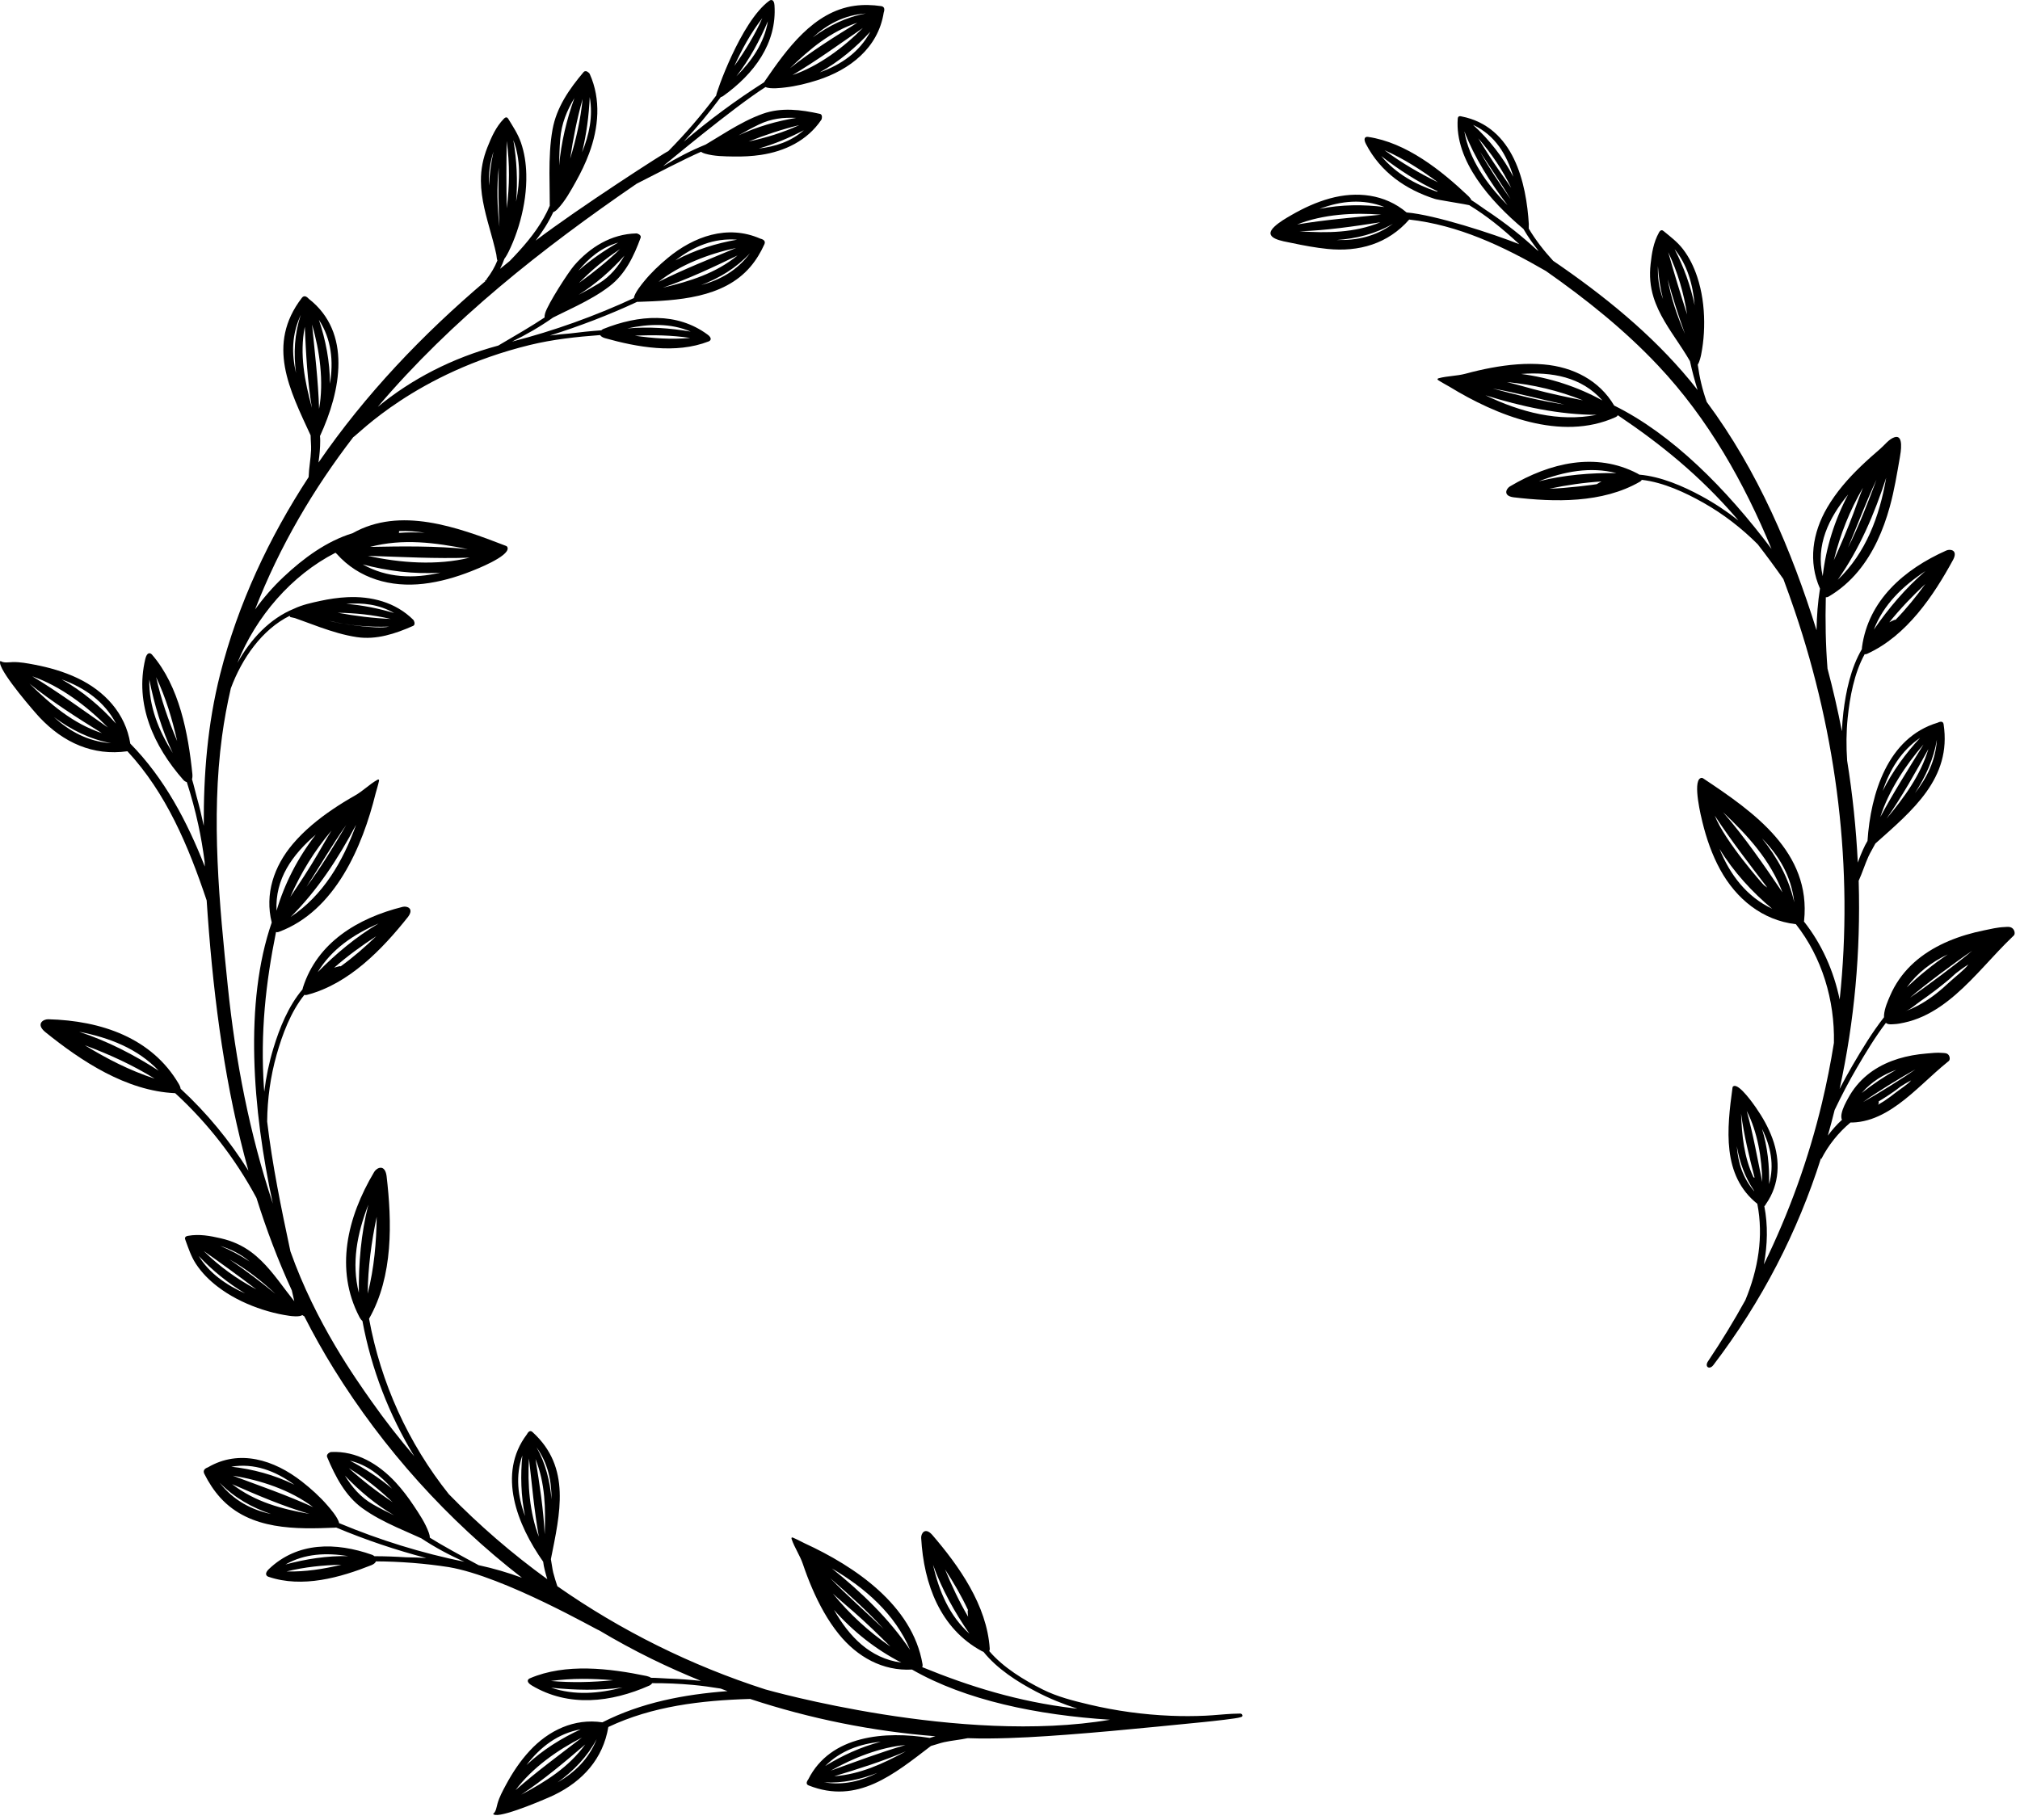 <?xml version="1.0" encoding="iso-8859-1"?>
<!-- Generator: Adobe Illustrator 29.6.1, SVG Export Plug-In . SVG Version: 9.03 Build 0)  -->
<svg version="1.1" id="Ebene_1" xmlns="http://www.w3.org/2000/svg" xmlns:xlink="http://www.w3.org/1999/xlink" x="0px" y="0px"
	 viewBox="0 0 756.417 681.819" style="enable-background:new 0 0 756.417 681.819;" xml:space="preserve">
<g>
	<path d="M753.74,347.834c-0.901-0.922-2.222-0.643-3.112-0.61c-2.682,0.1-5.19,0.735-7.728,1.25
		c-1.135,0.231-2.26,0.484-3.376,0.762c-2.252,0.561-4.464,1.221-6.622,1.995c-4.311,1.544-8.42,3.537-12.147,6.123
		c-3.651,2.533-6.937,5.646-9.576,9.448c-1.31,1.887-2.458,3.939-3.409,6.151c-0.915,2.126-2.039,4.63-2.265,7.199
		c-0.022,0.247-0.028,0.551-0.016,0.869c-4.441,5.66-8.221,11.938-11.796,18.05c-1.689,2.887-3.281,5.825-4.829,8.785
		c5.594-25.432,7.898-51.546,7.158-77.464c-0.005-0.162-0.017-0.323-0.022-0.484c1.369-2.969,2.313-6.118,3.665-9.101
		c0.727-1.603,1.76-3.209,2.593-4.856c13.876-12.396,28.634-24.402,25.555-44.668c-0.169-1.111-1.02-1.19-2.248-0.59
		c-18.735,5.61-25.072,26.56-26.254,44.281c-1.069,1.674-2.452,4.964-3.115,6.726c-0.187,0.497-0.354,0.945-0.511,1.37
		c-0.636-12.777-1.96-25.523-3.995-38.173c-0.368-5.324-0.346-10.682,0.205-16.031c0.788-7.657,2.393-16.638,6.352-23.827
		c0.293,0.045,0.615-0.006,0.935-0.152c14.831-6.768,24.879-21.789,32.209-35.258c1.867-3.617-1.068-4.102-2.565-3.436
		c-16.017,7.12-29.179,18.787-31.569,36.15c-0.042,0.304-0.059,0.573-0.061,0.819c-4.138,7.032-5.974,15.851-6.907,23.547
		c-0.291,2.396-0.462,4.796-0.561,7.196c-1.527-7.879-3.325-15.71-5.391-23.48c-0.703-8.915-0.86-17.751-0.634-26.729
		c0.293,0.045,0.65-0.008,1.105-0.275c4.17-2.446,7.852-5.655,10.943-9.367c5.786-6.949,9.462-15.439,11.861-24.094
		c0.028-0.102,0.057-0.204,0.085-0.307c1.673-6.09,2.667-12.249,3.747-18.428c0.294-1.682,1.546-8.577-1.991-7.46
		c-2.082,0.658-3.711,2.907-5.311,4.286c-2.511,2.163-4.996,4.36-7.383,6.66c-4.775,4.599-9.16,9.639-12.521,15.376
		c-5.561,9.491-7.185,20.343-2.712,30.373c-0.806,5.02-1.216,10.244-1.293,15.608c-9.303-29.852-22.015-59.828-41.127-85.522
		c-1.702-4.864-2.679-9.109-3.359-13.957c0.745-1.176,1.161-3.202,1.291-3.856c0.257-1.299,0.465-2.604,0.631-3.912
		c0.35-2.769,0.507-5.549,0.486-8.319c-0.044-5.718-0.828-11.439-2.616-16.825c-1.23-3.703-2.953-7.271-5.353-10.39
		c-2.016-2.619-4.583-4.56-7.147-6.667c-0.236-0.194-0.505-0.399-0.827-0.382c-0.447,0.023-0.755,0.448-0.968,0.828
		c-2.103,3.766-2.703,7.788-3.155,11.881c-0.469,4.254-0.159,8.341,1.112,12.42c1.978,6.352,5.851,11.866,9.518,17.373
		c0.942,1.414,1.876,2.834,2.768,4.278c0.425,0.688,0.841,1.381,1.244,2.081c0.037,0.065,0.079,0.164,0.118,0.247
		c0.785,3.62,1.737,7.199,2.842,10.737c-0.929-1.177-1.852-2.358-2.81-3.514c-14.496-17.498-32.272-31.908-51.278-44.879
		c-3.406-3.707-6.511-7.677-9.134-12.054c0.023-0.364,0.027-0.812,0.002-1.387c0.006-0.059,0.031-0.105,0.027-0.169
		c-0.925-15.35-5.52-36.613-25.239-40.476c-0.194-0.038-1.294-0.409-1.388,0.852c-1.169,15.787,12.214,30.867,24.502,41.215
		c0.034,0.029,0.068,0.059,0.102,0.089c1.7,2.927,3.628,5.663,5.698,8.278c-0.225-0.149-0.452-0.296-0.677-0.444
		c-2.754-2.52-5.576-4.967-8.516-7.282c-3.474-2.735-7.058-5.325-10.745-7.765c-1.594-1.056-3.371-2.428-5.233-3.573
		c-0.181-0.419-0.513-0.897-1.067-1.444c-10.272-9.734-23.274-20.124-37.643-22.252c-1.074-0.159-1.892,0.538-0.793,2.658
		c5.503,10.617,14.933,17.061,25.751,20.554c0.145,0.22,12.643,2.186,12.927,2.361c6.448,3.961,11.875,8.258,18.75,14.621
		c-9.755-3.886-31.591-11.01-42.203-11.894c-8.142-6.885-18.708-8.024-28.763-5.246c-5.027,1.389-9.811,3.594-14.318,6.199
		c-2.179,1.26-4.449,2.564-6.29,4.242c-5.016,4.568,3.11,5.547,6.441,6.254c4.376,0.929,8.839,1.759,13.295,2.212
		c11.778,1.198,22.644-1.907,30.607-11c18.369,2.051,35.153,9.973,51.187,19.264c15.158,10.62,29.53,22.149,42.072,35.475
		c18.748,19.921,32.17,43.834,42.426,68.642c-17-22.632-37.266-43.028-58.927-53.714c-5.586-9.478-15.39-14.445-26.363-15.404
		c-6.595-0.576-13.264,0.07-19.754,1.278c-3.208,0.597-6.387,1.342-9.535,2.196c-1.618,0.439-3.278,0.641-4.935,0.838
		c-1.738,0.206-3.471,0.406-5.148,0.868c-0.194,0.054-0.423,0.166-0.42,0.367c0.002,0.15,0.138,0.259,0.263,0.343
		c1.126,0.761,3.815,2.214,4.183,2.438c17.596,10.767,41.779,20.632,62.2,11.429c0.481-0.217,0.731-0.477,0.864-0.742
		c16.1,10.826,30.683,22.62,44.36,38.466c0.272,0.316,0.53,0.644,0.8,0.962c-4.344-3.434-8.987-6.507-13.893-9.165
		c-6.816-3.692-15.072-7.298-23.201-7.994c-0.203-0.141-0.432-0.283-0.703-0.425c-15.544-8.1-32.675-4.118-47.751,4.824
		c-1.408,0.835-2.712,3.51,1.318,4.08c15.227,1.818,33.292,2.316,47.394-5.862c0.305-0.177,0.533-0.41,0.665-0.675
		c8.154,0.933,16.408,4.821,23.108,8.609c7.479,4.229,14.263,9.487,20.289,15.512c3.313,4.263,6.514,8.619,9.628,13.052
		c1.483,3.969,2.898,7.948,4.246,11.926c15.824,46.699,22.041,96.691,16.826,145.551c-2.215-10.669-6.682-20.77-13.381-29.227
		c0.019-0.088,0.044-0.168,0.055-0.267c2.69-25.68-18.794-40.714-37.735-53.301c-0.188-0.125-0.397-0.25-0.622-0.232
		c-0.18,0.015-0.342,0.061-0.49,0.137c-2.944,1.524,0.375,14.795,0.763,16.391c1.505,6.179,3.611,12.266,6.673,17.855
		c5.977,10.913,15.731,18.96,28.337,20.428c9.786,12.424,14.595,28.485,14.243,44.45c-1.212,7.561-2.702,15.083-4.485,22.548
		c-4.979,20.844-12.292,41.077-21.741,60.429c1.37-7.33,1.546-14.715,0.171-21.78c0.23-0.207,0.446-0.483,0.633-0.882
		c5.115-7.31,5.414-16.185,2.44-24.4c-1.517-4.192-3.737-8.112-6.283-11.76c-0.658-0.942-6.087-8.822-8.248-7.982
		c-0.108,0.042-0.208,0.106-0.299,0.193c-0.114,0.109-0.145,0.277-0.166,0.433c-2.092,15.292-4.034,32.883,9.292,43.478
		c2.388,12.211,0.309,24.565-4.478,36.081c-4.305,7.804-8.968,15.446-13.978,22.907c-1.41,2.1,0.569,3.296,1.985,1.435
		c18.316-24.062,31.582-49.971,40.315-77.484c0.029,0.11,0.062,0.22,0.092,0.33c2.709-5.294,6.434-9.938,10.948-13.717
		c0.736,0.01,1.468-0.029,2.181-0.095c1.921-0.178,3.784-0.599,5.581-1.206c3.676-1.242,7.066-3.248,10.268-5.58
		c6.431-4.683,12.09-10.738,18.323-15.778c0.146-0.119,0.293-0.236,0.441-0.353c0.491-0.391,0.503-1.486,0-2.211
		c-0.602-0.867-1.642-0.773-2.327-0.84c-2.067-0.2-4.051,0.065-6.047,0.228c-0.892,0.073-1.78,0.166-2.662,0.28
		c-1.781,0.231-3.541,0.549-5.271,0.967c-3.455,0.836-6.799,2.067-9.907,3.835c-3.045,1.732-5.867,3.987-8.259,6.887
		c-1.187,1.439-2.267,3.034-3.21,4.782c-0.908,1.682-2.012,3.656-2.435,5.78c-0.121,0.609-0.207,1.597,0.136,2.304
		c-1.943,1.772-3.698,3.765-5.287,5.907c0.904-3.182,1.745-6.379,2.542-9.587c2.561-5.367,5.312-10.642,8.317-15.783
		c3.33-5.695,6.837-11.537,10.902-16.877c0.035,0.035,0.051,0.086,0.09,0.118c0.24,0.196,0.546,0.311,0.876,0.375
		c0.739,0.143,1.602,0.033,2.126,0.011c1.281-0.053,2.53-0.312,3.74-0.571c2.439-0.522,4.768-1.32,6.984-2.326
		c4.533-2.059,8.586-4.971,12.349-8.235c7.558-6.558,13.921-14.603,21.17-21.548c0.17-0.163,0.341-0.326,0.513-0.488
		C754.641,349.897,754.493,348.605,753.74,347.834z M717.08,297.064c3.985-6.139,7.003-12.779,8.219-19.996
		C724.805,284.84,721.599,291.277,717.08,297.064z M706.465,306.609c5.8-8.318,10.756-17.182,15.645-26.059
		C719.107,290.487,713.125,298.599,706.465,306.609z M719.009,276.365c-5.292,5.682-10.383,12.59-13.997,19.883
		C707.628,288.265,711.982,281.163,719.009,276.365z M720.287,278.831c-5.496,9-11.216,17.895-16.168,27.183
		C707.156,296.313,713.594,286.582,720.287,278.831z M709.807,232.159c-0.151-0.02-0.307-0.017-0.464,0.046
		c-0.65,0.261-1.26,0.569-1.867,0.879c4.136-5.134,8.656-9.852,13.491-14.344C717.503,223.49,713.902,227.951,709.807,232.159z
		 M721.01,213.896c-7.456,6.386-13.818,13.945-19.309,21.906C705.333,226.399,712.468,219.549,721.01,213.896z M620.838,99.662
		c0.25,4.19,0.873,8.331,1.911,12.352C621.175,107.886,620.703,103.815,620.838,99.662z M624.491,104.623
		c1.869,6.913,4.047,13.753,6.482,20.464C628.024,118.351,625.746,111.637,624.491,104.623z M624.68,94.446
		c3.598,7.59,5.822,15.286,7.093,23.357C629.248,110.073,626.907,102.292,624.68,94.446z M627.074,93.329
		c4.764,5.802,6.865,13.259,7.512,21.037C633.074,107.031,630.482,99.908,627.074,93.329z M548.351,49.191
		c3.744,9.793,9.606,19.017,16.171,27.66C556.554,68.811,550.126,59.576,548.351,49.191z M554.268,56.918
		c3.784,5.881,7.829,11.628,11.354,17.623C561.575,68.753,557.644,62.988,554.268,56.918z M561.404,63.939
		c-2.78-3.974-5.331-8.032-7.832-12.124c5.04,5.802,9.103,11.893,12.34,18.582C564.468,68.217,562.905,66.084,561.404,63.939z
		 M551.615,46.772c8.386,3.926,12.654,11.303,15.079,19.419C562.896,59.027,557.756,52.358,551.615,46.772z M538.112,71.804
		c-8.068-2.726-15.387-6.722-20.897-13.361c6.55,5.093,13.622,9.687,21.157,13.227C538.282,71.709,538.196,71.754,538.112,71.804z
		 M518.461,56.26c7.356,3.285,13.699,7.375,20.009,12.04C531.487,64.868,524.812,61.004,518.461,56.26z M518.443,77.551
		c-7.712-0.991-16.294-0.963-24.313,0.688C502.116,75.201,510.418,74.362,518.443,77.551z M517.21,80.409
		c-10.509,1.084-21.065,1.89-31.484,3.67C495.346,80.255,507.001,79.539,517.21,80.409z M486.634,86.641
		c10.139-0.339,20.218-1.826,30.268-3.384C507.112,87.272,497.032,87.303,486.634,86.641z M500.608,89.894
		c7.307-0.521,14.447-2.274,20.987-6.078C515.035,88.661,507.948,90.103,500.608,89.894z M585.82,151.532
		c-9.087-1.383-17.949-3.632-26.88-6.016C567.975,147.128,576.851,149.53,585.82,151.532z M564.305,143.122
		c9.857,0.904,19.191,3.161,28.461,6.817c-6.197-1.223-12.367-2.526-18.499-4.165C570.957,144.889,567.643,143.917,564.305,143.122z
		 M556.251,148.058c13.505,4.233,27.546,7.277,41.656,7.319C583.654,158.158,569.413,154.391,556.251,148.058z M569.594,140.065
		c11.475-0.839,22.571,1.055,30.447,9.932C590.701,144.819,580.257,141.459,569.594,140.065z M597.912,181.35
		c-0.143,0.092-11.83,1.612-17.708,1.688c6.461-1.343,12.925-2.299,19.505-2.701C599.105,180.651,598.502,180.971,597.912,181.35z
		 M576.229,180.27c9.554-3.695,19.269-5.549,29.04-3.07C595.599,177.071,585.752,177.885,576.229,180.27z M706.303,178.962
		c-2.453,14.398-7.622,28.192-18.138,38.208C696.296,205.639,701.939,192.426,706.303,178.962z M692.023,205.086
		c3.558-8.473,6.736-17.101,10.65-25.403C699.449,188.347,696.154,196.875,692.023,205.086z M697.616,182.673
		c-1.283,3.183-2.408,6.447-3.603,9.659c-2.212,5.949-4.72,11.735-7.309,17.497C689.088,200.154,692.648,191.235,697.616,182.673z
		 M692.062,185.218c-5.034,9.502-8.338,19.965-9.521,30.579C679.86,204.236,684.737,194.091,692.062,185.218z M643.896,317.944
		c5.224,8.594,12.379,16.338,19.723,22.447C654.036,335.84,647.844,327.669,643.896,317.944z M642.118,305.498
		c6.093,9.302,12.913,18.096,19.656,26.937c-0.39-0.261-0.757-0.546-1.155-0.799C660.256,331.406,645.81,314.992,642.118,305.498z
		 M645.182,304.171c9.295,8.8,17.701,17.894,22.278,30.06C660.455,323.887,653.359,313.575,645.182,304.171z M659.8,314.021
		c6.329,6.427,10.961,14.009,12.091,23.964C669.841,328.92,665.445,321.03,659.8,314.021z M662.448,443.518
		c0.191-6.679-0.563-14.015-2.656-20.732C663.069,429.356,664.492,436.384,662.448,443.518z M650.377,429.317
		c1.016,5.906,2.992,11.579,6.463,16.656c0.021,0.071,0.039,0.143,0.06,0.213C652.557,441.122,650.807,435.389,650.377,429.317z
		 M656.638,441.004c-3.549-7.549-4.373-15.585-4.669-23.914c1.08,8.098,3.023,16.064,5.063,23.997
		C656.905,441.024,656.774,440.993,656.638,441.004z M654.083,416.096c4.088,7.902,5.692,17.807,5.817,26.61
		C658.079,433.813,656.492,424.854,654.083,416.096z M709.729,409.339c-1.422,1.127-2.874,2.203-4.374,3.179
		c-0.692,0.45-1.396,0.874-2.11,1.277c0.28-0.342,0.347-0.851,0.24-1.275c0.533-0.324,1.076-0.627,1.605-0.96
		c1.524-0.961,3.029-1.961,4.514-3.002c0.711-0.498,1.381-1.072,2.086-1.58c0.501-0.361,2.513-1.59,3.965-2.313
		C714.54,406.047,711.054,408.289,709.729,409.339z M717.259,400.531c-4.641,3.303-14.706,9.528-19.609,12.258
		C702.248,409.389,712.34,403.224,717.259,400.531z M710.113,400.691c-4.521,2.485-8.838,5.428-12.984,8.706
		C700.831,405.139,705.233,402.448,710.113,400.691z M729.371,357.465c-5.434,3.659-10.536,7.824-15.37,12.357
		C718.119,364.208,723.37,360.325,729.371,357.465z M730.167,367.706c-1.658,1.559-3.361,3.06-5.141,4.453
		c-3.51,2.746-7.332,5.058-11.557,6.592c2.007-0.729,3.811-2.466,5.55-3.67c1.87-1.294,3.712-2.629,5.525-4.007
		c1.812-1.379,3.595-2.8,5.346-4.266c0.838-0.702,1.613-1.486,2.442-2.199c0.589-0.507,2.989-2.279,4.745-3.367
		C735.852,363.049,731.711,366.254,730.167,367.706z M715.175,373.729c5.396-4.749,17.433-13.645,23.345-17.613
		C733.055,360.758,721.063,369.72,715.175,373.729z"/>
	<path d="M464.503,641.818c-1.01,0.001-2.018,0.033-3.024,0.084c-3.37,0.171-6.724,0.558-10.108,0.716
		c-4.309,0.201-8.626,0.204-12.935,0.028c-10.294-0.421-20.567-1.83-30.592-4.209c-5.849-1.388-11.98-2.931-17.385-5.642
		c-6.88-3.451-14.709-8.137-20.028-14.387c0.146-0.258,0.212-0.576,0.189-0.928c-1.071-16.267-11.554-30.987-21.551-42.616
		c-2.72-3.028-4.214-0.455-4.122,1.18c0.98,17.501,7.223,33.944,22.612,42.333c0.269,0.147,0.514,0.258,0.744,0.347
		c5.109,6.362,12.704,11.205,19.569,14.806c5.005,2.626,10.226,4.746,15.57,6.451c-0.487-0.056-0.975-0.094-1.462-0.153
		c-20.776-2.522-38.695-8.072-56.653-15.403c0.14-0.257,0.212-0.606,0.125-1.116c-3.742-22.084-25.413-36.663-44.16-45.271
		c-0.391-0.18-3.096-1.603-4.355-2.113c-0.139-0.057-0.306-0.109-0.432-0.027c-0.168,0.11-0.134,0.364-0.07,0.554
		c0.551,1.649,1.351,3.2,2.148,4.758c0.76,1.485,1.518,2.976,2.055,4.564c1.046,3.09,2.199,6.145,3.492,9.141
		c2.615,6.061,5.795,11.958,9.95,17.113c6.903,8.564,16.475,13.93,27.438,13.303c20.129,11.567,47.009,17.055,74.168,18.797
		c-55.82,9.483-128.149-11.103-129.094-11.363c-27.684-8.906-53.976-21.92-77.881-38.643c-0.543-1.68-1.108-3.355-1.531-5.068
		c-0.395-1.6-0.553-3.377-0.892-5.07c3.389-17.07,7.701-34.354-6.872-47.599c-0.799-0.726-1.51-0.3-2.109,0.843
		c-11.257,14.815-3.624,33.924,6.094,47.71c0.165,1.783,1.002,4.832,1.546,6.554c-13.116-9.491-25.453-20.147-36.881-31.855
		c-15.192-19.06-25.478-41.681-29.866-65.714c9.101-15.954,8.577-36.296,6.558-53.471c-0.64-4.581-3.682-3.105-4.634-1.507
		c-10.193,17.115-14.753,36.574-5.58,54.255c0.393,0.757,0.787,1.246,1.168,1.561c3.343,17.996,9.978,35.166,19.435,50.695
		c-5.628-6.61-11.012-13.476-16.058-20.661c-5.668-8.071-20.784-29.106-30.337-56.1c-3.455-16.234-6.786-32.372-8.71-48.631
		c0.079-8.445,1.232-16.876,3.555-25.067c2.1-7.405,5.235-15.973,10.377-22.37c0.281,0.095,0.606,0.101,0.948,0.012
		c15.778-4.101,28.272-17.158,37.821-29.158c2.465-3.24-0.343-4.224-1.932-3.828c-17.007,4.243-31.988,13.458-37.344,30.147
		c-0.093,0.292-0.157,0.553-0.201,0.796c-5.291,6.211-8.625,14.58-10.875,21.998c-1.621,5.343-2.759,10.796-3.435,16.297
		c-0.031-0.42-0.078-0.838-0.106-1.258c-1.418-20.88,0.675-39.522,4.509-58.537c0.279,0.089,0.635,0.095,1.12-0.086
		c20.991-7.816,31.249-31.835,36.189-51.864c0.104-0.418,0.994-3.342,1.26-4.674c0.029-0.147,0.049-0.321-0.055-0.429
		c-0.139-0.145-0.382-0.064-0.557,0.035c-1.517,0.85-2.89,1.927-4.271,3.002c-1.316,1.025-2.638,2.049-4.098,2.874
		c-2.839,1.607-5.624,3.312-8.324,5.143c-5.464,3.705-10.66,7.935-14.944,12.982c-7.118,8.386-10.595,18.794-7.924,29.446
		c-10.342,29.9-7.235,70.006,0.42,105.31c-8.673-26.065-13.981-53.329-16.862-81.363c-3.17-30.85-6.324-62.767-2.174-93.663
		c0.813-6.056,1.932-12.059,3.301-18.004c4.139-11.161,11.637-21.979,22.008-27.14c0.089,0.156,0.194,0.295,0.276,0.459
		c0.576,0.121,1.142,0.275,1.719,0.388c0.859,0.306,1.716,0.614,2.572,0.928c2.283,0.837,4.559,1.69,6.852,2.496
		c4.497,1.58,9.071,3.003,13.772,3.701c7.303,1.084,14.328-1.236,21.062-4.212c0.618-0.273,0.656-1.093,0.377-1.684
		c-0.063-0.222-0.16-0.436-0.339-0.615c-6.725-6.647-15.78-8.873-24.729-8.443c-3.393,0.163-6.771,0.669-10.104,1.392
		c-3.269,0.709-6.682,1.439-9.755,2.902c-9.079,3.68-16.282,11.387-21.25,20.312c6.945-17.329,20.238-32.834,36.722-41.253
		c0.142,0.14,0.299,0.28,0.475,0.42c8.297,9.326,20.284,12.603,32.428,11.212c6.197-0.71,12.252-2.463,18.041-4.751
		c1.495-0.591,13.977-5.434,13.533-8.647c-0.022-0.161-0.077-0.317-0.167-0.469c-0.112-0.19-0.33-0.286-0.536-0.366
		c-18.426-7.128-39.522-14.754-57.324-4.735c-9.809,3.002-18.467,9.406-25.908,16.416c-3.956,3.727-7.514,7.819-10.646,12.182
		c4.553-11.779,10.075-23.191,16.367-34.112c6.156-10.686,12.993-20.806,20.395-30.433c1.695-0.898,23.369-24.059,66.064-34.517
		c8.646-2.118,17.525-3.073,26.41-3.734c0.24,0.431,0.751,0.842,1.755,1.148c12.016,3.374,26.48,6.043,38.846,1.238
		c0.924-0.359,1.312-1.311-0.391-2.566c-11.482-8.465-25.757-7.415-39.003-2.118c-0.271,0.108-0.542,0.297-0.777,0.521
		c-3.94,0.28-7.864,0.684-11.821,1.19c-2.514,0.193-4.984,0.453-7.423,0.758c11.146-3.502,22.063-7.69,32.686-12.63
		c0.132,0.011,0.259,0.026,0.415,0.021c14.432-0.477,31.816-1.281,41.938-13.11c2.169-2.535,3.903-5.419,5.264-8.459
		c0.496-1.106-0.168-1.777-1.536-2.113c-12.25-5.378-24.899-0.843-34.692,7.281c-3.163,2.624-6.257,5.559-8.838,8.745
		c-0.7,0.864-3.563,4.27-3.8,6.237c-14.707,6.807-29.95,12.275-45.632,16.31c5.357-2.6,10.498-5.586,15.381-9.023
		c0.816-0.406,1.632-0.811,2.452-1.211c2.185-1.065,4.379-2.115,6.548-3.209c4.256-2.146,8.452-4.458,12.213-7.362
		c5.843-4.513,9.04-11.185,11.562-18.101c0.231-0.635-0.333-1.23-0.952-1.44c-0.204-0.108-0.425-0.187-0.678-0.181
		c-9.453,0.24-17.333,5.225-23.227,11.973c-2.235,2.558-9.846,14.406-10.882,17.865c-0.156,0.522-0.271,1.097-0.209,1.644
		c-4.396,2.95-11.278,6.984-17.361,10.529c-17.436,4.704-32.49,12.588-45.108,22.942c27.588-32.537,61.581-59.331,96.922-83.56
		c7.141-3.632,17.645-9.15,24.13-11.974c0.427,0.346,0.974,0.56,1.498,0.71c3.472,0.991,7.186,1.01,10.731,1.07
		c3.41,0.058,6.822-0.106,10.182-0.61c8.86-1.327,17.306-5.279,22.602-13.113c0.142-0.21,0.194-0.439,0.213-0.669
		c0.157-0.634-0.04-1.431-0.699-1.578c-7.185-1.602-14.529-2.505-21.478-0.015c-4.474,1.603-8.682,3.892-12.784,6.321
		c-2.091,1.237-4.157,2.519-6.232,3.786c-0.778,0.475-1.559,0.944-2.341,1.412c-5.527,2.261-10.812,4.982-15.89,8.094
		c0.221-0.205,0.447-0.404,0.669-0.608c0.568-0.379,25.276-21.133,37.662-29.041c1.784,0.861,6.196,0.285,7.301,0.16
		c4.074-0.458,8.214-1.482,12.129-2.732c12.121-3.871,22.757-12.082,24.829-25.3c0.453-1.333,0.246-2.254-0.952-2.433
		c-3.295-0.491-6.658-0.586-9.963-0.124c-15.419,2.152-25.465,16.363-33.644,28.263c-0.088,0.129-0.145,0.244-0.206,0.361
		c-10.567,6.72-20.614,14.157-30.117,22.263c4.915-5.312,9.544-10.878,13.874-16.695c0.316-0.077,0.621-0.204,0.857-0.374
		C282.383,27.693,290.96,16.233,290.017,2c-0.14-2.111-1.151-2.298-1.951-1.712c-10.712,7.828-20.104,35.053-19.871,35.487
		c-5.513,7.352-11.501,14.311-17.953,20.844c-0.446-0.083-34.131,21.623-49.658,33.507c2.575-3.349,4.83-6.873,6.591-10.68
		c0.641-0.206,1.2-0.716,1.676-1.221c2.783-2.945,4.811-6.66,6.783-10.182c1.898-3.389,3.596-6.9,4.953-10.542
		c3.583-9.604,4.545-20.216,0.259-29.77c-0.114-0.256-0.296-0.433-0.496-0.577c-0.493-0.5-1.327-0.735-1.818-0.153
		c-5.351,6.339-10.148,13.214-11.636,21.533c-0.957,5.355-1.146,10.815-1.147,16.244c-0.001,2.767,0.051,5.533,0.086,8.3
		c0.016,1.33,0.027,2.661,0.029,3.992c-2.671,6.315-6.829,11.828-11.489,16.959c-1.147,1.263-2.315,2.522-3.518,3.743
		c-1.203,0.969-2.404,1.94-3.597,2.921c0.61-1.212,1.152-2.454,1.602-3.734c0.726-0.957,1.336-2.17,1.566-2.635
		c0.592-1.199,1.142-2.418,1.653-3.654c1.082-2.615,1.992-5.302,2.736-8.033c1.537-5.639,2.4-11.51,2.259-17.361
		c-0.099-4.025-0.683-8.068-2.008-11.88c-1.113-3.201-2.915-5.905-4.667-8.772c-0.162-0.264-0.35-0.549-0.648-0.633
		c-0.414-0.116-0.812,0.206-1.109,0.515c-2.953,3.052-4.609,6.824-6.148,10.711c-1.6,4.038-2.444,8.156-2.413,12.563
		c0.049,6.861,2.054,13.485,3.872,20.039c0.467,1.683,0.927,3.369,1.341,5.066c0.197,0.808,0.385,1.618,0.558,2.432
		c0.119,0.558,0.134,1.684,0.4,2.257c-0.983,2.426-2.298,4.719-3.942,6.841c-0.126,0.163-0.183,0.325-0.206,0.483
		c-0.193,0.093-0.381,0.179-0.573,0.27c0.042,0.042,0.069,0.094,0.108,0.136c0.075-0.044,0.161-0.066,0.239-0.106
		c-23.619,20.043-45.069,42.501-62.618,68.046c0.094-0.715,0.191-1.498,0.302-2.444c0.221-1.893,0.488-5.488,0.252-7.463
		c7.816-16.87,12.027-38.779-4.195-51.423c-0.945-1.044-1.852-1.309-2.589-0.348c-13.451,17.53-4.534,34.512,3.287,51.504
		c0.01,1.856,0.245,3.753,0.169,5.526c-0.145,3.368-0.815,6.727-0.911,10.088c-14.803,22.643-26.484,47.544-33.13,73.805
		c-4.757,18.795-6.244,37.747-6.143,56.817c-0.779-3.636-1.639-7.255-2.648-10.836c-0.56-1.987-1.046-4.361-1.762-6.609
		c0.147-0.47,0.212-1.096,0.145-1.933c-1.543-15.198-4.857-32.857-15.109-44.721c-0.766-0.887-1.926-0.894-2.522,1.615
		c-4.012,16.913,3.116,32.661,14.254,45.301c0.322,0.365,0.799,0.68,1.294,0.823c1.674,5.207,3.104,10.491,4.269,15.834
		c1.007,4.615,1.784,9.265,2.396,13.937c0.024,0.617,0.047,1.234,0.074,1.852c-6.646-16.931-15.082-33.002-27.901-46.048
		c-1.808-11.367-9.647-19.743-19.829-24.556c-5.09-2.406-10.557-3.974-16.078-5.018c-2.671-0.505-5.446-1.037-8.135-0.962
		c-1.39,0.038-3.392,0.456-4.565-0.432c-0.186,0.202-0.228,0.531-0.149,0.964c0.772,4.242,13.117,18.444,14.892,20.298
		c8.79,9.278,19.864,14.395,32.784,12.568c14.547,15.663,22.861,35.553,29.675,55.871c0.124,1.898,0.256,3.797,0.394,5.696
		c2.373,32.67,6.656,64.731,15.237,95.526c-7.039-11.261-15.553-21.597-25.38-30.68c-0.063-0.491-0.266-1.085-0.698-1.821
		c-10.066-17.187-28.96-23.706-48.874-24.209c-1.86-0.047-4.73,1.739-1.196,4.724c13.453,10.866,30.382,22.156,48.732,22.964
		c12.311,11.309,22.596,24.6,30.438,39.239c3.69,11.764,8.054,23.33,13.243,34.655c0.326,1.342,0.634,2.688,0.922,4.042
		c-0.985-1.224-1.945-2.47-2.893-3.724c-3.991-5.277-7.921-10.75-13.265-14.711c-3.433-2.543-7.189-4.184-11.36-5.143
		c-4.013-0.922-8.008-1.682-12.257-0.937c-0.43,0.075-0.932,0.226-1.101,0.641c-0.122,0.299-0.017,0.62,0.089,0.907
		c1.145,3.115,2.131,6.178,3.939,8.945c2.153,3.294,4.954,6.097,8.045,8.478c4.495,3.463,9.639,6.089,15.023,8.015
		c2.607,0.933,5.285,1.701,8.014,2.283c1.289,0.275,2.59,0.508,3.902,0.693c0.812,0.114,3.728,0.509,4.866-0.266
		c0.247,0.158,0.5,0.308,0.746,0.467c3.37,6.649,7.044,13.211,11.049,19.676c18.594,30.01,42.561,56.653,70.444,78.242
		c-5.194-1.925-10.603-3.502-16.217-4.719c-6.387-3.448-13.629-7.381-18.283-10.305c0.014-0.607-0.15-1.234-0.351-1.797
		c-1.334-3.735-3.586-7.045-5.703-10.231c-2.037-3.065-4.249-5.986-6.699-8.636c-6.462-6.989-14.753-11.879-24.198-11.414
		c-0.253,0.012-0.466,0.117-0.66,0.251c-0.599,0.279-1.11,0.979-0.824,1.662c3.116,7.434,6.883,14.547,13.101,19.074
		c4.003,2.914,8.387,5.14,12.817,7.178c2.258,1.039,4.536,2.029,6.807,3.034c0.852,0.378,1.701,0.761,2.549,1.147
		c5.167,3.415,10.552,6.311,16.119,8.766c-15.985-3.241-31.658-8.096-46.913-14.469c-0.407-2.151-3.558-5.687-4.33-6.586
		c-2.85-3.315-6.19-6.313-9.572-8.964c-10.469-8.206-23.475-12.232-35.221-5.354c-1.333,0.477-1.938,1.268-1.347,2.45
		c1.622,3.249,3.601,6.296,5.984,8.925c11.12,12.267,28.522,11.812,42.952,11.224c0.156-0.007,0.282-0.032,0.412-0.055
		c11.04,4.637,22.309,8.42,33.747,11.425c-2.48-0.151-4.98-0.26-7.577-0.273c-3.94-0.258-7.887-0.401-11.839-0.405
		c-0.254-0.229-0.541-0.416-0.82-0.515c-13.667-4.821-27.991-4.877-38.703,5.347c-1.589,1.516-1.119,2.536-0.167,2.861
		c12.748,4.346,26.937,0.286,38.624-4.364c0.974-0.415,1.449-0.908,1.65-1.402c4.469,0.022,8.933,0.209,13.389,0.553
		c0.225,0.015,0.447,0.035,0.671,0.051c4.41,0.357,8.811,0.874,13.199,1.55c20.923,3.539,56.108,23.906,56.277,23.673
		c6.402,3.806,12.943,7.383,19.641,10.668c6.083,2.983,12.267,5.733,18.527,8.276c-4.107-0.445-8.227-0.746-12.356-0.875
		c-1.911-0.06-4.144-0.293-6.329-0.287c-0.374-0.261-0.908-0.493-1.667-0.667c-13.855-2.879-30.378-4.879-43.719,0.866
		c-0.997,0.429-1.327,1.452,0.723,2.678c13.82,8.263,29.719,6.362,43.992,0.051c0.413-0.182,0.824-0.516,1.088-0.914
		c5.066-0.025,10.133,0.186,15.178,0.648c3.508,0.321,6.988,0.813,10.457,1.376c0.856,0.321,1.711,0.648,2.57,0.961
		c-16.257,1.224-32.233,4.245-46.852,11.682c-10.546-1.576-20.132,3.012-27.224,10.662c-3.546,3.825-6.456,8.216-8.919,12.801
		c-1.191,2.218-2.436,4.521-3.12,6.917c-0.354,1.239-0.544,3.123-1.656,3.911c0.126,0.221,0.406,0.349,0.81,0.401
		c3.962,0.501,19.952-6.439,22.085-7.49c10.648-5.175,18.258-13.529,20.25-25.45c16.527-7.83,34.755-9.957,53.081-10.513
		c22.501,7.426,45.839,12.112,69.416,13.985c-0.799,0.196-1.546,0.407-2.118,0.625c-16.656-2.657-37.174-1.098-45.521,15.531
		c-0.763,1.041-0.832,1.867,0.172,2.265c18.307,7.255,31.928-4.226,45.763-14.784c1.669-0.441,3.334-1.082,4.944-1.431
		c2.915-0.632,5.912-0.867,8.822-1.493c2.677,0.104,5.357,0.128,8.036,0.108c9.688-0.073,19.371-0.679,29.028-1.405
		c11.278-0.847,22.538-1.908,33.794-3.007c5.79-0.565,11.578-1.143,17.367-1.716c3.503-0.347,12.733-1.363,13.777-1.791
		c0.299-0.122,0.741-0.12,0.85-0.489C465.338,642.312,464.906,641.818,464.503,641.818z M362.485,603.035
		c-0.073,0.134-0.125,0.28-0.122,0.45c0.014,0.701,0.085,1.38,0.16,2.058c-3.335-5.687-6.143-11.587-8.629-17.7
		C357.108,592.764,360.003,597.714,362.485,603.035z M349.38,586.085c3.328,9.235,8.141,17.864,13.638,25.821
		C355.514,605.176,351.638,596.076,349.38,586.085z M310.889,591.102c6.958,6.086,13.765,12.19,19.978,18.963
		C324.205,603.735,317.264,597.705,310.889,591.102z M319.647,603.684c4.779,4.177,9.3,8.574,13.769,13.037
		c-8.202-5.658-15.279-12.149-21.524-19.829C314.413,599.219,317.067,601.429,319.647,603.684z M312.303,602.987
		c7.1,8.076,15.712,14.874,25.218,19.742C325.76,621.137,318.003,612.981,312.303,602.987z M311.501,587.453
		c12.594,7.398,23.659,17.122,29.296,30.505C332.898,606.267,322.544,596.306,311.501,587.453z M195.595,545.158
		c-0.719,7.217-0.546,15.227,1.012,22.68C193.856,560.442,192.991,552.708,195.595,545.158z M134.376,484.219
		c-2.798-11.109-0.67-22.145,3.548-32.994C135.195,462.041,134.25,473.23,134.376,484.219z M141.062,455.748
		c-0.142,9.693-0.921,19.01-3.368,28.773C137.785,474.73,139.071,465.24,141.062,455.748z M127.586,361.94
		c-0.145-0.046-0.299-0.07-0.465-0.035c-0.686,0.145-1.34,0.343-1.991,0.543c4.962-4.342,10.229-8.206,15.768-11.794
		C136.666,354.733,132.348,358.504,127.586,361.94z M141.779,345.891c-8.448,5-16.021,11.346-22.806,18.237
		C124.176,355.494,132.388,349.981,141.779,345.891z M133.335,308.94c-4.906,13.757-12.383,26.449-24.472,34.496
		C118.865,333.484,126.709,321.446,133.335,308.94z M129.635,309.022c-4.673,7.976-9.394,15.806-14.882,23.179
		C119.722,324.471,124.344,316.522,129.635,309.022z M118.918,319.983c-3.207,5.477-6.678,10.742-10.224,15.969
		c4.02-9.118,9.069-17.286,15.443-24.86C122.323,314.006,120.65,317.027,118.918,319.983z M118.226,312.639
		c-6.602,8.489-11.664,18.222-14.665,28.472C102.92,329.259,109.477,320.111,118.226,312.639z M147.583,229.621
		c-5.843-1.74-11.868-2.962-17.933-3.437C135.867,225.684,141.915,226.364,147.583,229.621z M146.264,231.823
		c-6.737-0.288-13.26-1.112-19.797-2.32C133.089,229.61,139.637,230.261,146.264,231.823z M145.668,234.693
		c-4.605,1.149-19.739-1.285-22.477-2.2C130.522,234.302,138.144,234.969,145.668,234.693z M149.389,198.903
		c3.216-0.13,6.439,0.119,9.667,0.648c-3.241-0.204-6.482-0.2-9.704,0.055c0.057-0.122,0.098-0.252,0.108-0.395
		C149.467,199.125,149.437,199.017,149.389,198.903z M175.186,205.672c-12.135-1.225-24.385-1.073-36.611-0.831
		C150.885,201.629,162.901,203.212,175.186,205.672z M175.856,208.871c-12.078,3.01-26.081,1.991-38.106-0.686
		C150.446,208.583,163.154,209.318,175.856,208.871z M164.903,214.48c-10.004,2.337-20.032,2.002-29.082-3.088
		C144.851,213.812,155.083,215.157,164.903,214.48z M237.744,125.745c6.937-0.348,13.794-0.196,20.73,0.834
		C251.294,127.219,244.617,126.729,237.744,125.745z M258.632,124.199c-7.759-1.318-15.78-1.9-23.737-1.178
		C243.041,121.249,251.087,120.978,258.632,124.199z M280.837,94.852c-4.861,6.548-11.22,9.994-18.301,11.935
		C269.373,104.156,275.691,100.397,280.837,94.852z M248.22,107.751c9.599-3.282,18.806-7.643,27.964-12.066
		C267.992,102.382,258.36,105.352,248.22,107.751z M275.995,89.779c-7.665,1.301-15.866,3.832-23.055,7.749
		C259.692,92.292,267.389,89.069,275.995,89.779z M275.648,92.871c-9.735,4.102-19.597,7.952-29.044,12.694
		C254.691,99.102,265.63,95.017,275.648,92.871z M224.197,106.196c-2.443,1.498-4.967,2.886-7.525,4.226
		c6.386-4.032,12.149-9.063,17.166-14.678C231.475,99.86,228.638,103.472,224.197,106.196z M216.787,105.988
		c4.667-4.7,9.675-8.969,15.394-12.663C227.305,97.982,222.189,102.113,216.787,105.988z M231.508,90.848
		c-5.305,3.006-10.361,6.502-14.908,10.545C220.551,96.565,225.231,92.675,231.508,90.848z M284.11,55.637
		c5.856-1.652,11.525-4.027,16.916-6.875C296.104,53.065,290.306,54.911,284.11,55.637z M280.34,53.003
		c6.176-2.462,12.412-4.545,18.963-6.144C293.109,49.687,286.814,51.606,280.34,53.003z M284.158,46.65
		c4.688-2.273,9.259-2.716,13.999-2.488c-7.433,1.2-14.777,3.343-21.614,6.55C279.05,49.279,281.579,47.901,284.158,46.65z
		 M296.764,28.115c9.085-5.403,17.643-11.635,26.345-17.626C315.903,17.772,306.567,24.785,296.764,28.115z M325.901,11.864
		c-4.04,7.632-10.903,12.378-18.952,15.245C314.123,23.164,320.674,17.62,325.901,11.864z M324.237,5.051
		c-7.444,1.346-14.016,4.643-19.916,8.985C309.772,9.117,316.102,5.618,324.237,5.051z M321.028,8.521
		c-8.66,5.332-17.297,10.737-25.233,17.054C303.279,18.327,310.971,11.813,321.028,8.521z M287.55,7.941
		c-1.353,8.091-5.917,14.722-11.799,20.63C280.646,22.258,284.478,15.187,287.55,7.941z M285.46,6.791
		c-2.871,6.398-6.438,12.255-10.47,17.911C277.866,18.384,281.051,12.494,285.46,6.791z M220.836,36.367
		c1.265,7.267-0.186,14.083-2.877,20.689C219.62,50.289,220.519,43.317,220.836,36.367z M213.514,59.412
		c1.094-7.528,2.567-14.91,4.653-22.346C217.396,44.809,215.741,52.161,213.514,59.412z M209.779,52.141
		c0.463-5.933,2.532-10.757,5.305-15.388c-2.927,8.104-4.944,16.631-5.717,25.225C209.416,58.688,209.526,55.404,209.779,52.141z
		 M193.262,75.496c0.647-7.683,0.252-15.494-1.037-23.022C194.962,59.658,194.818,67.645,193.262,75.496z M189.738,52.833
		c1.182,8.58,1.084,16.841,0.016,25.174C189.587,69.62,189.601,61.24,189.738,52.833z M183.136,69.517
		c-0.295-4.55,0.398-8.7,1.666-12.744C183.874,60.974,183.299,65.24,183.136,69.517z M186.759,62.785
		c-0.204,7.38-0.108,14.784,0.258,22.14C186.19,77.385,185.967,70.073,186.759,62.785z M110.839,139.695
		c-1.656-7.153-1.644-14.386,1.808-21.774C110.212,125.083,109.905,132.429,110.839,139.695z M123.544,143.741
		c0.032-8.187-1.637-16.606-4.133-23.969C124.124,127.008,124.944,135.312,123.544,143.741z M119.482,153.134
		c-0.315-10.566-1.612-21.073-2.627-31.588C119.725,131.381,121.327,142.947,119.482,153.134z M114.124,122.411
		c0.459,10.16,0.995,20.334,2.667,30.339C114.085,142.688,112.123,132.801,114.124,122.411z M55.906,254.535
		c1.897,9.422,4.675,18.804,8.791,27.519C59.402,273.603,55.721,264.582,55.906,254.535z M58.464,253.628
		c3.702,7.87,6.008,15.684,7.882,23.945C63.053,269.846,60.315,261.983,58.464,253.628z M40.425,272.497
		c-9.358-6.518-18.56-13.296-28.337-19.182C22.652,256.967,32.688,264.592,40.425,272.497z M11.026,256.051
		c8.531,6.866,17.823,12.752,27.14,18.558C27.33,270.996,19.064,263.92,11.026,256.051z M20.164,268.558
		c6.344,4.722,13.419,8.319,21.447,9.816C32.832,277.714,26.02,273.9,20.164,268.558z M23.077,254.461
		c8.672,3.142,16.054,8.306,20.37,16.568C37.838,264.785,30.799,258.761,23.077,254.461z M31.785,391.517
		c9.092,3.377,17.805,7.349,26.137,12.493C48.357,400.875,40.06,396.566,31.785,391.517z M29.631,386.452
		c11.428,2.216,21.899,6.301,29.804,14.591C50.206,395.077,40.237,389.91,29.631,386.452z M93.491,472.517
		c-3.454-2.305-7.158-4.259-11.032-5.875C86.425,467.883,90.112,469.671,93.491,472.517z M74.424,470.443
		c5.088,5.386,10.959,10.181,17.386,14.025C84.68,481.294,78.331,476.853,74.424,470.443z M95.939,482.922
		c-7.184-3.855-13.704-8.484-19.672-14.371c6.66,4.677,13.219,9.442,19.672,14.363C95.94,482.917,95.939,482.919,95.939,482.922z
		 M85.939,471.726c6.208,3.497,11.796,7.861,17.184,12.864C97.589,480.079,91.849,475.769,85.939,471.726z M146.821,557.584
		c-4.885-4.108-10.23-7.574-15.78-10.481C137.458,548.634,142.462,552.563,146.821,557.584z M147.034,562.668
		c-5.723-3.858-11.182-8.02-16.449-12.78C136.608,553.521,141.973,557.843,147.034,562.668z M139.664,563.469
		c-4.665-2.662-7.807-6.427-10.52-10.785c5.489,5.807,11.672,10.911,18.39,14.866C144.868,566.269,142.23,564.933,139.664,563.469z
		 M110.254,556.126c-7.508-3.766-15.904-5.925-23.66-6.768C95.112,547.91,103.066,550.872,110.254,556.126z M82.207,555.327
		c5.612,5.72,12.238,9.379,19.284,11.753C94.262,565.486,87.623,562.175,82.207,555.327z M86.918,555.888
		c9.515,4.171,19.074,8.272,28.93,11.151C105.53,565.175,95.668,562.642,86.918,555.888z M87.208,552.742
		c10.175,1.594,21.436,5.255,30.061,11.76C107.438,560.001,97.27,556.515,87.208,552.742z M107.26,588.599
		c6.826-1.671,13.649-2.367,20.596-2.52C121.09,587.694,114.474,588.751,107.26,588.599z M106.896,585.985
		c7.243-4.135,15.288-4.457,23.564-3.132C122.464,582.672,114.518,583.933,106.896,585.985z M198.074,546.256
		c1.114,9.788,1.99,19.626,3.701,29.317C198.32,566.665,197.503,555.801,198.074,546.256z M203.963,574.677
		c-0.467-9.456-1.92-18.837-3.435-28.187C204.152,555.552,204.353,564.96,203.963,574.677z M200.928,542.099
		c4.281,6.032,5.644,12.62,5.59,19.474C205.944,554.763,204.313,548.131,200.928,542.099z M229.636,629.332
		c-7.745,0.752-15.454,0.976-23.351,0.279C214.269,628.537,221.815,628.681,229.636,629.332z M206.373,632.124
		c8.852,0.953,17.914,1.118,26.761-0.085C224.191,634.357,215.195,635.091,206.373,632.124z M217.465,647.732
		c-7.081,3.212-14.366,7.749-20.319,13.369C202.341,654.318,208.962,649.239,217.465,647.732z M217.918,650.811
		c-8.369,6.447-16.924,12.684-24.851,19.677C199.24,662.176,208.777,655.439,217.918,650.811z M195.187,672.189
		c8.446-5.62,16.238-12.184,23.966-18.794C212.938,661.958,204.381,667.285,195.187,672.189z M208.785,667.608
		c5.941-4.286,11.093-9.531,14.656-16.205C220.408,658.973,215.137,663.927,208.785,667.608z M339.054,653.611
		c-9.455,2.73-18.674,6.274-27.953,9.583C319.42,658.479,329.535,654.43,339.054,653.611z M329.834,652.375
		c-7.378,1.882-14.646,5.253-20.81,9.076C314.657,655.789,321.982,653.161,329.834,652.375z M308.625,667.587
		c6.906,0.383,13.578-1.071,19.947-3.553C322.441,667.098,315.925,668.775,308.625,667.587z M312.392,665.294
		c9.062-2.757,18.124-5.581,26.821-9.325C330.659,660.598,322.123,664.558,312.392,665.294z"/>
</g>
</svg>
